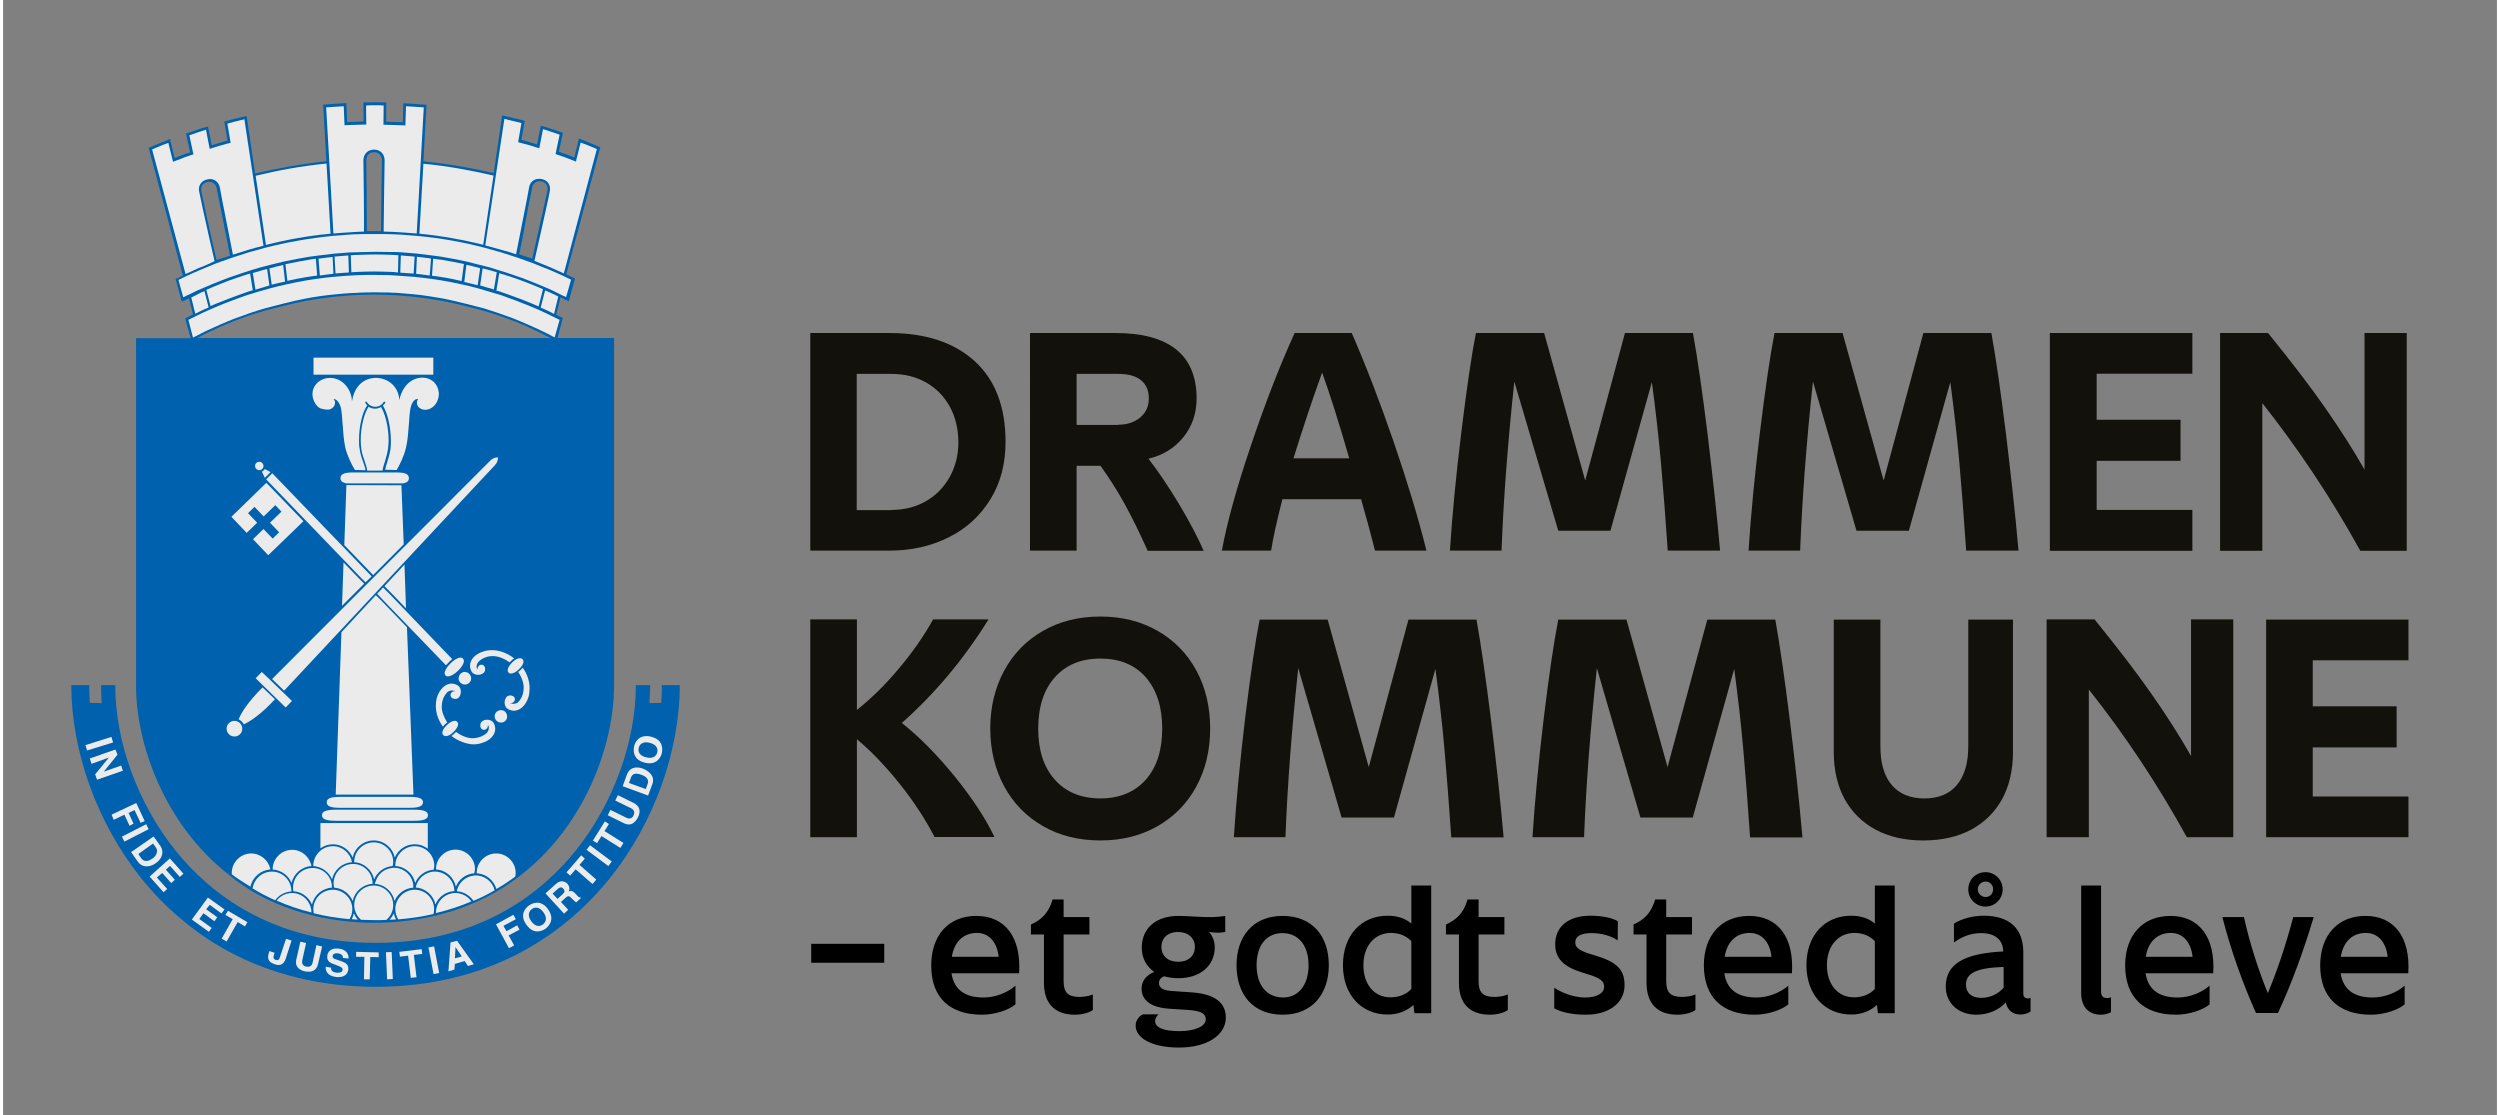 <svg xmlns="http://www.w3.org/2000/svg" xmlns:xlink="http://www.w3.org/1999/xlink" version="1.1" id="Layer_1" x="0px" y="0px" viewBox="0 0 130.53 58.38" style="enable-background:new 0 0 130.53 58.38;" xml:space="preserve" width="260"  height="116" >
<rect x="0" y="0" width="130.53" height="58.38" fill="#808080" stroke="none"/>
<style type="text/css">
	.st0{fill:#12110C;}
	.st1{fill:#0062AE;}
	.st2{fill:#EBEBEB;}
</style>
<g id="Drammen_kommune_VL_sort_00000128445328396657574000000016305224635427357322_">
	<g>
		<g>
			<path class="st0" d="M46.5,26.69c0.66,0,1.26-0.15,1.79-0.45c0.53-0.3,0.95-0.73,1.25-1.26c0.3-0.54,0.46-1.14,0.46-1.81     c0-0.72-0.15-1.34-0.45-1.89c-0.3-0.54-0.71-0.96-1.24-1.26c-0.53-0.3-1.13-0.45-1.82-0.45h-1.81v7.13H46.5z M42.25,17.43h4.13     c1.9,0,3.39,0.49,4.47,1.47c1.08,0.98,1.62,2.39,1.62,4.23c0,1.14-0.26,2.14-0.79,3c-0.53,0.86-1.25,1.53-2.18,1.99     c-0.93,0.47-1.97,0.7-3.12,0.7h-4.13V17.43z"/>
			<path class="st0" d="M58.37,22.23c0.47,0,0.85-0.13,1.15-0.38c0.3-0.25,0.45-0.59,0.45-1c0-0.41-0.14-0.73-0.41-0.95     c-0.27-0.22-0.67-0.33-1.19-0.33h-2.18v2.67H58.37z M53.74,17.43h4.49c1.4,0,2.46,0.29,3.17,0.86s1.07,1.43,1.07,2.56     c0,0.78-0.23,1.46-0.69,2.03c-0.46,0.57-1.07,0.95-1.83,1.13c0.5,0.64,1.03,1.43,1.6,2.37c0.56,0.94,0.99,1.76,1.29,2.45h-2.93     c-0.42-0.94-0.83-1.77-1.22-2.48c-0.39-0.7-0.81-1.36-1.25-1.97h-1.25v4.44h-2.44V17.43z"/>
			<path class="st0" d="M70.46,23.99c-0.55-1.91-1.03-3.41-1.42-4.49c-0.52,1.44-1.02,2.94-1.5,4.49H70.46z M63.79,28.83     c0.27-1.46,0.77-3.29,1.51-5.47c0.73-2.18,1.5-4.16,2.3-5.93h2.99c0.75,1.72,1.48,3.62,2.2,5.71c0.72,2.1,1.29,3.99,1.71,5.68     h-2.69c-0.24-0.93-0.48-1.83-0.73-2.69h-4.12c-0.29,1.14-0.49,2.03-0.59,2.69H63.79z"/>
			<path class="st0" d="M79.1,19.97c-0.35,3.28-0.57,6.23-0.67,8.85h-2.7c0.12-1.88,0.32-3.95,0.6-6.23c0.28-2.28,0.53-4,0.76-5.16     h3.57l2.15,7.72l2.08-7.72h3.56c0.24,1.33,0.49,3.08,0.76,5.25c0.26,2.16,0.49,4.21,0.66,6.14h-2.74     c-0.12-1.75-0.24-3.3-0.36-4.65c-0.12-1.35-0.28-2.74-0.47-4.17l-2.17,7.78H81.4L79.1,19.97z"/>
			<path class="st0" d="M94.73,19.97c-0.35,3.28-0.57,6.23-0.67,8.85h-2.7c0.12-1.88,0.32-3.95,0.6-6.23c0.28-2.28,0.53-4,0.76-5.16     h3.56l2.15,7.72l2.08-7.72h3.56c0.24,1.33,0.49,3.08,0.76,5.25c0.26,2.16,0.49,4.21,0.66,6.14h-2.74     c-0.12-1.75-0.24-3.3-0.36-4.65c-0.12-1.35-0.28-2.74-0.47-4.17l-2.17,7.78h-2.74L94.73,19.97z"/>
		</g>
		<polygon class="st0" points="107.13,17.43 114.59,17.43 114.59,19.56 109.58,19.56 109.58,21.97 113.97,21.97 113.97,24.12     109.58,24.12 109.58,26.69 114.59,26.69 114.59,28.83 107.13,28.83   "/>
		<g>
			<path class="st0" d="M123.38,28.83c-1.53-2.77-3.24-5.34-5.13-7.73v7.73h-2.21v-11.4h2.51c1.18,1.46,2.18,2.75,2.98,3.9     s1.49,2.23,2.07,3.25v-7.15h2.21v11.4H123.38z"/>
			<path class="st0" d="M48.76,43.82c-0.47-0.91-1.07-1.84-1.82-2.78c-0.75-0.94-1.5-1.72-2.25-2.35v5.13h-2.44v-11.4h2.44v4.74     c0.74-0.59,1.47-1.3,2.18-2.15c0.72-0.85,1.32-1.71,1.81-2.59h2.9c-1.32,2.12-2.84,3.92-4.54,5.42c0.92,0.73,1.84,1.66,2.77,2.8     c0.92,1.14,1.62,2.2,2.08,3.17H48.76z"/>
			<path class="st0" d="M55.05,40.81c0.58,0.65,1.38,0.98,2.38,0.98s1.8-0.33,2.38-0.98c0.58-0.66,0.86-1.55,0.86-2.68     s-0.29-2.02-0.86-2.68c-0.58-0.66-1.37-0.98-2.38-0.98s-1.8,0.33-2.38,0.98c-0.58,0.65-0.87,1.55-0.87,2.69     C54.18,39.27,54.47,40.16,55.05,40.81 M52.4,35.1c0.48-0.89,1.16-1.58,2.03-2.08c0.87-0.5,1.87-0.75,3-0.75s2.13,0.25,3,0.75     c0.87,0.5,1.55,1.19,2.03,2.08c0.48,0.89,0.72,1.9,0.72,3.03s-0.24,2.14-0.72,3.03c-0.48,0.89-1.16,1.58-2.03,2.08     c-0.87,0.5-1.87,0.75-3,0.75s-2.13-0.25-3-0.75c-0.87-0.5-1.55-1.19-2.03-2.08c-0.48-0.89-0.73-1.9-0.73-3.03     S51.92,35.99,52.4,35.1"/>
			<path class="st0" d="M67.79,34.97c-0.35,3.28-0.57,6.23-0.67,8.85h-2.7c0.12-1.88,0.32-3.95,0.59-6.23     c0.28-2.28,0.53-4,0.76-5.16h3.56l2.15,7.72l2.08-7.72h3.56c0.24,1.34,0.49,3.09,0.76,5.25c0.27,2.17,0.49,4.21,0.66,6.15h-2.74     c-0.12-1.75-0.24-3.3-0.36-4.65c-0.12-1.35-0.28-2.74-0.47-4.17l-2.17,7.78h-2.74L67.79,34.97z"/>
			<path class="st0" d="M83.42,34.97c-0.35,3.28-0.57,6.23-0.67,8.85h-2.7c0.12-1.88,0.32-3.95,0.59-6.23     c0.28-2.28,0.53-4,0.76-5.16h3.57l2.15,7.72l2.08-7.72h3.56c0.24,1.34,0.49,3.09,0.76,5.25c0.27,2.17,0.49,4.21,0.66,6.15h-2.74     c-0.12-1.75-0.24-3.3-0.36-4.65c-0.12-1.35-0.28-2.74-0.47-4.17l-2.17,7.78h-2.74L83.42,34.97z"/>
			<path class="st0" d="M105.2,32.43v6.94c0,0.93-0.19,1.75-0.56,2.44c-0.38,0.69-0.92,1.23-1.62,1.61     c-0.71,0.38-1.54,0.57-2.51,0.57s-1.8-0.19-2.51-0.57c-0.7-0.38-1.24-0.92-1.62-1.61c-0.37-0.69-0.56-1.51-0.56-2.44v-6.94h2.44     v6.62c0,0.88,0.19,1.56,0.59,2.03c0.39,0.47,0.96,0.71,1.71,0.71c0.75,0,1.32-0.24,1.71-0.71c0.39-0.47,0.59-1.15,0.59-2.03     v-6.62H105.2z"/>
			<path class="st0" d="M114.3,43.82c-1.53-2.77-3.24-5.35-5.13-7.73v7.73h-2.21v-11.4h2.51c1.18,1.46,2.18,2.75,2.98,3.9     c0.8,1.14,1.49,2.23,2.07,3.25v-7.15h2.21v11.4H114.3z"/>
		</g>
		<polygon class="st0" points="118.45,32.43 118.45,43.82 125.9,43.82 125.9,41.69 120.89,41.69 120.89,39.12 125.28,39.12     125.28,36.97 120.89,36.97 120.89,34.56 125.9,34.56 125.9,32.43   "/>
		<g>
			<path class="st1" d="M19.5,51.65c2.84,0,5.44-0.63,7.72-1.87c1.75-0.96,3.28-2.24,4.56-3.84c2.28-2.85,3.64-6.62,3.64-10.08     h-0.94c0,0.31-0.01,0.62-0.03,0.93l-0.62,0.01c0.02-0.31,0.04-0.63,0.04-0.94h-0.75c0,2.95-1.17,6.18-3.13,8.64     c-1.77,2.21-5.03,4.85-10.49,4.85c-5.46,0-8.72-2.64-10.49-4.85c-1.96-2.45-3.14-5.68-3.14-8.64H5.13c0,0.31,0.01,0.62,0.03,0.94     l-0.62-0.01c-0.02-0.31-0.03-0.62-0.03-0.93H3.57c0,3.46,1.36,7.23,3.64,10.08c1.27,1.59,2.81,2.88,4.55,3.84     C14.05,51.01,16.66,51.65,19.5,51.65"/>
			<path class="st1" d="M29.02,17.69h2.96v18.2c0,3.04-1.49,7.34-4.98,9.99c-4.36,3.38-11.38,3.1-15.19-0.1     c-3.4-2.66-4.85-6.89-4.85-9.88v-18.2h2.86l-0.26-0.92l-0.02-0.09l-0.01-0.02l0.11-0.06c0.01-0.01,0.02-0.01,0.04-0.02     c0.07-0.04,0.16-0.08,0.26-0.13l-0.21-0.85l-0.03,0.02c-0.11,0.05-0.2,0.1-0.25,0.12l-0.09,0.04l-0.03-0.09l-0.28-1.03     l-0.02-0.06l0.06-0.03c0.06-0.03,0.19-0.1,0.32-0.16L7.64,7.81L7.62,7.74l0.07-0.03c0.16-0.07,0.32-0.14,0.48-0.2     C8.31,7.45,8.45,7.4,8.59,7.34c0.02-0.01,0.04-0.01,0.06-0.03l0.09-0.03l0.02,0.09l0.22,0.9c0.13-0.05,0.26-0.1,0.39-0.15     c0.09-0.04,0.18-0.07,0.28-0.1C9.7,8.01,9.74,8,9.79,7.98l-0.2-0.92L9.57,6.99l0.07-0.02c0.16-0.06,0.33-0.11,0.5-0.17     c0.17-0.06,0.33-0.12,0.51-0.16l0.08-0.02l0.01,0.08l0.18,0.9c0.05-0.01,0.09-0.02,0.14-0.04c0.09-0.03,0.18-0.05,0.27-0.08     c0.07-0.03,0.15-0.05,0.23-0.07c0.06-0.02,0.12-0.04,0.19-0.05l-0.16-0.92l-0.02-0.07l0.07-0.02c0.17-0.05,0.34-0.09,0.51-0.14     c0.09-0.02,0.17-0.04,0.25-0.06c0.08-0.02,0.17-0.04,0.26-0.06l0.08-0.02l0.02,0.09l0.43,2.92c1.16-0.27,2.41-0.5,3.73-0.64     l-0.16-2.88l-0.01-0.08l0.08-0.01c0.18-0.01,0.87-0.06,1.05-0.07l0.08-0.01l0.01,0.08l0.04,0.92c0.05,0,0.12-0.01,0.2-0.01     c0.22-0.01,0.5-0.02,0.66-0.02l-0.01-0.93V5.36h0.34c0.08,0,0.17-0.01,0.26-0.01c0.08,0,0.17,0.01,0.26,0.01h0.34v0.08     l-0.01,0.93c0.16,0,0.43,0.01,0.65,0.02c0.08,0,0.16,0.01,0.22,0.01l0.03-0.92l0.01-0.08l0.08,0.01c0.18,0,0.87,0.06,1.05,0.07     l0.08,0.01l-0.01,0.08L22,8.44c1.3,0.14,2.54,0.35,3.68,0.62l0.43-2.93l0.02-0.09l0.08,0.02c0.09,0.02,0.17,0.04,0.26,0.06     s0.17,0.04,0.26,0.06c0.17,0.04,0.34,0.08,0.51,0.13l0.07,0.02l-0.02,0.07l-0.16,0.92c0.06,0.02,0.13,0.04,0.19,0.05     c0.08,0.02,0.16,0.04,0.23,0.07c0.09,0.03,0.18,0.05,0.27,0.08c0.04,0.02,0.09,0.03,0.13,0.04l0.18-0.9l0.02-0.08l0.08,0.02     c0.17,0.05,0.34,0.1,0.51,0.16c0.16,0.05,0.33,0.11,0.5,0.17l0.07,0.02l-0.02,0.07l-0.2,0.92c0.05,0.02,0.09,0.03,0.14,0.05     c0.09,0.03,0.18,0.06,0.28,0.1c0.13,0.05,0.26,0.1,0.39,0.15l0.22-0.9l0.02-0.09l0.09,0.03c0.02,0.01,0.04,0.02,0.06,0.03     c0.14,0.05,0.28,0.1,0.42,0.17c0.16,0.06,0.31,0.13,0.48,0.2l0.07,0.03l-0.02,0.07l-1.76,6.58c0.14,0.06,0.27,0.13,0.4,0.19     l0.06,0.03l-0.02,0.06l-0.31,1.13l-0.09-0.04c-0.05-0.02-0.14-0.07-0.25-0.12c-0.03-0.02-0.06-0.03-0.09-0.05l-0.23,0.91     c0.09,0.05,0.18,0.09,0.24,0.12l0.11,0.05l-0.03,0.12L29.02,17.69L29.02,17.69z M19.04,12.1c0.25-0.01,0.5-0.01,0.74,0     c0.01-0.53,0.02-1.63,0.03-2.47c0.01-0.64,0.02-1.15,0.02-1.24c0-0.25-0.15-0.42-0.41-0.42c-0.27,0-0.41,0.18-0.41,0.42     c0,0.08,0.01,0.48,0.01,0.99c0,0.2,0.01,0.42,0.01,0.65C19.03,10.72,19.04,11.65,19.04,12.1 M27.01,13.31     c0.17,0.06,0.5,0.17,0.69,0.23c0.03-0.15,0.07-0.33,0.12-0.55c0.15-0.65,0.34-1.51,0.47-2.09c0.04-0.18,0.07-0.33,0.1-0.47     L28.49,10c0.01-0.04,0.01-0.08,0.01-0.12c0-0.18-0.1-0.34-0.32-0.38c-0.04-0.01-0.08-0.01-0.11-0.01c-0.2,0-0.34,0.13-0.38,0.34     c-0.01,0.05-0.03,0.2-0.08,0.41c-0.01,0.07-0.03,0.16-0.05,0.24c-0.04,0.19-0.08,0.42-0.13,0.68     C27.3,11.9,27.13,12.81,27.01,13.31 M11.88,13.38c-0.06-0.33-0.17-0.88-0.28-1.4c-0.1-0.54-0.21-1.09-0.29-1.47     c-0.02-0.08-0.03-0.17-0.05-0.24c-0.04-0.22-0.07-0.37-0.08-0.41c-0.04-0.2-0.18-0.34-0.38-0.34c-0.03,0-0.07,0-0.11,0.01     c-0.22,0.04-0.32,0.2-0.32,0.38c0,0.04,0,0.08,0.01,0.11c0.01,0.06,0.06,0.27,0.12,0.56c0.02,0.1,0.05,0.22,0.07,0.34     c0.1,0.5,0.27,1.2,0.4,1.81c0.07,0.31,0.16,0.66,0.2,0.88L11.88,13.38z M28.65,17.69c-0.19-0.1-0.42-0.22-0.51-0.26     c-0.13-0.06-0.62-0.29-0.74-0.35c-0.12-0.05-0.63-0.27-0.76-0.31c-0.1-0.04-0.42-0.16-0.63-0.23c-0.06-0.03-0.11-0.04-0.14-0.05     c-0.11-0.04-0.57-0.18-0.74-0.23h-0.02l-0.02-0.01c-0.13-0.04-1.52-0.4-2.1-0.5c-0.51-0.09-1.02-0.16-1.52-0.22     c-0.13-0.01-0.68-0.06-0.82-0.07c-0.08-0.01-0.16-0.01-0.24-0.01c-0.04,0-0.08-0.01-0.12-0.01h-0.05     c-0.14-0.01-0.68-0.02-0.83-0.02c-0.14,0-0.68,0.01-0.82,0.02h-0.06c-0.03,0-0.07,0.01-0.11,0.01c-0.07,0-0.16,0-0.24,0.01     c-0.14,0.01-0.68,0.06-0.82,0.07c-0.51,0.06-1.02,0.13-1.53,0.22c-0.57,0.1-1.97,0.47-2.1,0.5c-0.13,0.04-0.66,0.2-0.78,0.24     c-0.14,0.05-0.65,0.24-0.77,0.28c-0.13,0.05-0.64,0.26-0.76,0.31l-0.75,0.35c-0.08,0.04-0.32,0.16-0.51,0.26H28.65z"/>
			<path class="st2" d="M19.48,13.18c-0.15,0-0.73,0.02-0.88,0.02c-0.14,0-0.27,0.01-0.41,0.01h-0.03     c-0.15,0.01-0.73,0.06-0.87,0.07c-0.29,0.03-1.14,0.14-1.28,0.16c-0.44,0.07-0.88,0.16-1.32,0.25c-0.28,0.06-1.13,0.28-1.27,0.32     c-0.14,0.04-0.7,0.21-0.84,0.26c-0.13,0.04-0.68,0.24-0.82,0.28c-0.14,0.05-0.67,0.27-0.81,0.32c-0.14,0.06-0.67,0.29-0.8,0.34     c-0.08,0.04-0.33,0.17-0.54,0.26c-0.07,0.04-0.13,0.07-0.18,0.09l-0.25-0.91c0.08-0.04,0.17-0.08,0.25-0.12     c0.03-0.02,0.06-0.03,0.1-0.05c0.13-0.06,0.67-0.31,0.81-0.36c0.14-0.06,0.69-0.29,0.82-0.34c0.14-0.05,0.84-0.3,0.85-0.3     c0.14-0.05,0.7-0.23,0.84-0.27c0.14-0.04,0.71-0.2,0.86-0.24c1.14-0.29,2.31-0.5,3.52-0.62c0.15-0.01,0.75-0.06,0.89-0.07     c0.15-0.01,0.28-0.02,0.43-0.02h0.03c0.15-0.01,0.3-0.01,0.44-0.01h0.22c0.07,0,0.15,0,0.22,0c0.07,0,0.14,0,0.22,0h0.22     c0.15,0,0.3,0.01,0.45,0.01c0.15,0,0.3,0.02,0.45,0.02c0.15,0.01,0.75,0.06,0.89,0.07c1.21,0.11,2.38,0.32,3.52,0.62     c0.14,0.04,0.72,0.2,0.86,0.24c0.14,0.04,0.7,0.22,0.84,0.27c0.08,0.03,0.7,0.25,0.84,0.3c0.12,0.05,0.58,0.24,0.77,0.31     c0.02,0.01,0.04,0.01,0.05,0.02c0.14,0.05,0.68,0.3,0.81,0.36c0.12,0.06,0.24,0.12,0.35,0.17l-0.26,0.91     c-0.05-0.02-0.11-0.05-0.18-0.08c-0.2-0.1-0.45-0.22-0.54-0.27c-0.13-0.06-0.66-0.29-0.8-0.34c-0.13-0.06-0.67-0.27-0.81-0.32     c-0.14-0.05-0.69-0.24-0.82-0.28c-0.14-0.05-0.7-0.21-0.83-0.26c-0.15-0.04-0.99-0.25-1.27-0.32c-0.44-0.09-0.88-0.18-1.32-0.25     c-0.13-0.02-0.98-0.13-1.27-0.16c-0.15-0.01-0.72-0.06-0.87-0.07c-0.15-0.01-0.3-0.01-0.44-0.01     C20.2,13.19,19.62,13.18,19.48,13.18"/>
			<path class="st2" d="M19.41,15.3c-0.14,0-0.68,0.01-0.82,0.02c-0.06,0.01-0.11,0.01-0.17,0.01c-0.08,0-0.17,0.01-0.25,0.01     c-0.14,0.01-0.68,0.05-0.82,0.07c-0.52,0.05-1.03,0.12-1.53,0.22c-0.58,0.1-1.98,0.47-2.12,0.51c-0.14,0.04-0.66,0.2-0.79,0.25     c-0.14,0.05-0.65,0.24-0.78,0.28c-0.13,0.05-0.64,0.26-0.77,0.32c-0.13,0.05-0.62,0.29-0.75,0.34c-0.11,0.05-0.49,0.25-0.67,0.34     L9.7,16.74c0.17-0.08,0.59-0.29,0.71-0.35c0.13-0.06,0.64-0.29,0.77-0.34c0.13-0.06,0.66-0.27,0.78-0.31     c0.14-0.05,0.67-0.25,0.8-0.29c0.14-0.05,1.08-0.33,1.22-0.36c0.27-0.07,0.54-0.14,0.82-0.2c0.37-0.08,0.74-0.16,1.11-0.22     c0.13-0.02,0.27-0.04,0.4-0.06c0.05-0.01,0.1-0.02,0.15-0.02c0.28-0.04,0.56-0.08,0.84-0.1c0.14-0.02,1.13-0.09,1.27-0.09     c0.15-0.01,0.7-0.01,0.84-0.01c0.13,0,0.7,0.01,0.84,0.01c0.14,0.01,1.13,0.08,1.27,0.09c0.28,0.03,0.56,0.06,0.84,0.1     c0.05,0,0.1,0.01,0.15,0.02c0.14,0.02,0.27,0.04,0.4,0.06c0.38,0.06,0.75,0.14,1.12,0.22c0.28,0.06,0.55,0.12,0.82,0.2     c0.13,0.04,1.08,0.32,1.22,0.36c0.13,0.05,0.66,0.24,0.79,0.29c0.14,0.05,0.66,0.26,0.78,0.31c0.14,0.05,0.65,0.28,0.77,0.34     c0.12,0.06,0.54,0.27,0.72,0.35l-0.26,0.92c-0.18-0.1-0.56-0.29-0.67-0.34c-0.13-0.06-0.62-0.29-0.75-0.34     c-0.12-0.06-0.63-0.27-0.76-0.32c-0.13-0.05-0.65-0.23-0.78-0.28c-0.12-0.04-0.57-0.18-0.74-0.24c-0.02,0-0.03-0.01-0.04-0.01     c-0.14-0.04-1.54-0.4-2.12-0.51c-0.51-0.09-1.02-0.17-1.54-0.22c-0.13-0.01-0.68-0.06-0.82-0.07c-0.08-0.01-0.17-0.01-0.25-0.01     c-0.05,0-0.11,0-0.16-0.01C20.1,15.31,19.55,15.3,19.41,15.3"/>
			<path class="st2" d="M14.71,36.15l-0.63-0.61L25.51,24.1c0.14-0.14,0.29-0.16,0.39-0.16v0.03c0,0.09-0.02,0.23-0.15,0.37     L14.71,36.15z"/>
			<path class="st2" d="M19.88,21.23c0.04-0.04,0.08-0.08,0.11-0.12c0.05-0.07-0.03-0.12-0.08-0.06c0,0,0,0,0,0.01     c-0.09,0.14-0.25,0.23-0.43,0.23c-0.18,0-0.34-0.09-0.43-0.23v-0.01c-0.05-0.07-0.13-0.01-0.07,0.07c0,0.01,0.01,0.01,0.01,0.01     c0.02,0.03,0.04,0.06,0.07,0.08c-0.26,0.37-0.43,1.11-0.43,1.83c0,0.15,0,0.3,0.03,0.44c0.03,0.24,0.1,0.47,0.18,0.68     c0.06,0.17,0.11,0.32,0.13,0.45c-0.08,0-0.22,0-0.34-0.01c-0.07,0-0.12,0-0.17,0h-0.04c-0.14-0.21-0.41-0.74-0.51-1.18     c-0.08-0.38-0.11-0.82-0.14-1.23c-0.02-0.3-0.04-0.58-0.08-0.8c-0.04-0.22-0.19-0.51-0.4-0.51c0.21,0.2,0.01,0.57-0.31,0.56     c-0.1,0-0.21-0.02-0.32-0.05c-0.15-0.04-0.27-0.17-0.36-0.34c-0.15-0.29-0.15-0.64,0.05-0.9c0.17-0.23,0.45-0.37,0.76-0.37     c0.66,0,1.13,0.6,1.15,1.22c0.07-0.38,0.19-0.65,0.39-0.86c0.46-0.49,1.27-0.47,1.74-0.01c0.19,0.19,0.35,0.49,0.35,0.86     l-0.01-0.01c0.11-0.55,0.38-0.9,0.68-1.07c0.38-0.22,0.87-0.2,1.17,0.12c0.12,0.13,0.2,0.3,0.22,0.49c0,0.02,0.01,0.05,0.01,0.07     c0,0.27-0.11,0.53-0.28,0.68c-0.2,0.18-0.49,0.25-0.72,0.09c-0.15-0.1-0.2-0.31-0.09-0.48c-0.23-0.02-0.36,0.28-0.4,0.51     c-0.04,0.22-0.06,0.5-0.08,0.8c-0.03,0.41-0.06,0.86-0.15,1.23c-0.1,0.46-0.35,0.94-0.49,1.18c-0.07,0-0.22,0-0.36-0.01     c-0.07,0-0.14,0-0.18,0H20c0.02-0.12,0.06-0.26,0.11-0.41c0.06-0.21,0.14-0.45,0.17-0.7c0.02-0.14,0.02-0.29,0.02-0.43     C20.29,22.34,20.12,21.6,19.88,21.23"/>
		</g>
		<polygon class="st2" points="16.25,18.72 16.25,19.61 19.38,19.61 22.52,19.61 22.52,18.72   "/>
		<g>
			<path class="st2" d="M12.03,13.33c-0.13-0.66-0.41-2.09-0.56-2.85c-0.06-0.34-0.11-0.59-0.12-0.65     c-0.05-0.26-0.24-0.46-0.52-0.46c-0.04,0-0.09,0.01-0.14,0.02c-0.29,0.06-0.44,0.28-0.44,0.52c0,0.05,0.01,0.1,0.02,0.15     c0.02,0.08,0.09,0.43,0.19,0.9c0.17,0.8,0.48,2.14,0.61,2.71l-0.15,0.07l-0.31,0.14c-0.12,0.06-0.24,0.1-0.3,0.12     c-0.07,0.03-0.26,0.11-0.44,0.2l-0.32,0.14L7.8,7.82C7.94,7.76,8.09,7.7,8.23,7.64s0.28-0.11,0.42-0.16L8.88,8.4l0.02,0.07     l0.07-0.03c0.15-0.06,0.31-0.12,0.47-0.18c0.09-0.04,0.18-0.07,0.28-0.1c0.07-0.03,0.14-0.05,0.2-0.07l0.05-0.01L9.95,8.02     l-0.2-0.94c0.15-0.05,0.29-0.1,0.44-0.15c0.15-0.05,0.29-0.1,0.43-0.14l0.18,0.93l0.01,0.07l0.07-0.02     c0.07-0.02,0.15-0.04,0.22-0.07c0.09-0.03,0.18-0.05,0.27-0.08c0.07-0.02,0.15-0.04,0.22-0.06c0.09-0.03,0.18-0.05,0.26-0.07     l0.06-0.02l-0.01-0.06l-0.16-0.94c0.15-0.04,0.3-0.08,0.45-0.12c0.08-0.02,0.17-0.04,0.25-0.06c0.06-0.01,0.13-0.03,0.19-0.05     l1,6.62c-0.21,0.05-0.68,0.18-0.81,0.22C12.7,13.12,12.21,13.27,12.03,13.33"/>
			<path class="st2" d="M27.81,13.66c0.12-0.56,0.44-1.91,0.61-2.72c0.1-0.46,0.18-0.82,0.19-0.9c0.01-0.05,0.02-0.1,0.02-0.15     c0-0.25-0.15-0.46-0.44-0.52c-0.05-0.01-0.09-0.01-0.14-0.01c-0.29,0-0.48,0.2-0.52,0.46c-0.01,0.06-0.06,0.31-0.12,0.65     c-0.15,0.76-0.43,2.19-0.56,2.84c-0.23-0.08-0.47-0.16-0.72-0.22c-0.15-0.04-0.72-0.2-0.87-0.24c-0.01,0-0.01-0.01-0.02-0.01     l1-6.62c0.06,0.01,0.13,0.03,0.19,0.05c0.08,0.02,0.17,0.04,0.25,0.06c0.16,0.04,0.3,0.07,0.45,0.11l-0.16,0.94l-0.01,0.06     l0.06,0.02c0.08,0.02,0.17,0.05,0.26,0.07c0.08,0.02,0.15,0.04,0.23,0.06c0.09,0.03,0.18,0.05,0.27,0.08     c0.07,0.03,0.15,0.05,0.22,0.07l0.07,0.02l0.01-0.07l0.18-0.93c0.15,0.04,0.29,0.09,0.43,0.14c0.15,0.05,0.3,0.09,0.44,0.15     L28.93,8l-0.01,0.06l0.05,0.02c0.07,0.03,0.14,0.05,0.2,0.07c0.09,0.03,0.18,0.06,0.28,0.1c0.16,0.06,0.32,0.12,0.47,0.18     l0.07,0.03L30,8.38l0.23-0.92c0.14,0.05,0.27,0.1,0.42,0.16c0.14,0.06,0.29,0.12,0.43,0.18l-1.73,6.51     c-0.21-0.1-0.58-0.26-0.69-0.31c-0.01-0.01-0.03-0.01-0.05-0.02c-0.19-0.08-0.65-0.27-0.78-0.32     C27.82,13.66,27.81,13.66,27.81,13.66"/>
			<path class="st2" d="M22.24,44.43c-0.19-0.15-0.43-0.24-0.7-0.24c-0.47,0-0.87,0.29-1.04,0.7c-0.1-0.51-0.56-0.9-1.1-0.9     c-0.54,0-1,0.39-1.1,0.9c-0.17-0.41-0.57-0.7-1.04-0.7c-0.24,0-0.46,0.08-0.65,0.21v-1.32h5.62V44.43z"/>
		</g>
		<polygon class="st2" points="19.29,30.17 18.97,30.48 18.75,30.26 13.77,25.09 14.09,24.77 19.07,29.94   "/>
		<g>
			<path class="st2" d="M17.49,42.38h0.1h3.72h0.1h0.1c0.52,0,0.73,0.09,0.73,0.29c0,0.2-0.21,0.29-0.73,0.29h-2.05h-2.05     c-0.52,0-0.72-0.09-0.72-0.29c0-0.19,0.2-0.29,0.72-0.29H17.49z"/>
			<path class="st2" d="M19.92,12.12c0-0.87,0.05-3.5,0.05-3.71V8.39c0-0.3-0.2-0.56-0.55-0.56c-0.36,0-0.56,0.26-0.56,0.57     c0,0.11,0.01,0.85,0.02,1.64c0.01,0.72,0.01,1.65,0.01,2.08c-0.26,0.01-0.51,0.02-0.76,0.04c-0.14,0.01-0.64,0.04-0.84,0.06     l-0.38-6.6c0.21-0.01,0.71-0.05,0.92-0.06l0.04,0.94v0.06l0.06-0.01c0.05,0,0.16,0,0.28-0.01c0.27-0.01,0.62-0.02,0.74-0.02h0.06     V6.47l-0.01-0.95c0.06,0,0.13,0,0.2-0.01h0.52c0.07,0.01,0.14,0.01,0.2,0.01l-0.01,0.95v0.06h0.06c0.12,0,0.45,0.01,0.73,0.02     c0.13,0.01,0.24,0.01,0.3,0.01l0.06,0.01V6.5l0.03-0.94c0.22,0.01,0.71,0.05,0.93,0.06l-0.37,6.6c-0.21-0.02-0.69-0.05-0.82-0.06     C20.53,12.14,20.23,12.13,19.92,12.12"/>
			<path class="st2" d="M21.32,42.28H17.6c-0.47,0-0.66-0.09-0.66-0.29c0-0.19,0.19-0.28,0.66-0.28h1.86h1.86     c0.46,0,0.66,0.09,0.66,0.28C21.97,42.19,21.78,42.28,21.32,42.28"/>
		</g>
		<polygon class="st2" points="17.71,33.09 19.51,31.15 19.84,31.48 21.14,32.83 21.48,41.59 17.41,41.59   "/>
		<g>
			<path class="st2" d="M13.22,9.2c1.15-0.28,2.4-0.51,3.71-0.64l0.21,3.67c-1.16,0.11-2.29,0.31-3.38,0.59L13.22,9.2z"/>
			<path class="st2" d="M19.58,31.08l0.31-0.33l0.36,0.36l3.26,3.39c-0.06,0.04-0.11,0.09-0.17,0.15c-0.06,0.06-0.11,0.11-0.16,0.17     l-3.28-3.4L19.58,31.08z"/>
			<path class="st2" d="M22,8.57c1.29,0.12,2.53,0.36,3.67,0.62l-0.54,3.62c-1.09-0.27-2.2-0.47-3.34-0.58L22,8.57z"/>
		</g>
		<polygon class="st2" points="15.72,27.28 13.88,29.06 13.08,28.22 13.63,27.69 14.11,28.19 14.45,27.86 13.97,27.36 14.57,26.78     14.25,26.44 13.64,27.03 13.16,26.53 12.82,26.86 13.3,27.36 12.75,27.89 11.95,27.05 13.78,25.27   "/>
		<g>
			<path class="st2" d="M20.63,24.73c0.47,0,0.61,0.11,0.61,0.3c0,0.14-0.08,0.23-0.31,0.27h-2.95c-0.23-0.04-0.32-0.13-0.32-0.27     c0-0.19,0.15-0.3,0.61-0.3H20.63z"/>
		</g>
		<polygon class="st2" points="20.97,28.49 19.37,30.1 19.15,29.87 17.86,28.53 17.97,25.39 20.85,25.4   "/>
		<g>
			<path class="st2" d="M20.67,14.26c-0.19-0.02-0.35-0.03-0.4-0.03c-0.14-0.01-0.71-0.02-0.85-0.02c-0.14,0-0.7,0.01-0.85,0.02     c-0.05,0-0.18,0.01-0.34,0.02l-0.03-0.89h0.01c0.14-0.01,0.27-0.02,0.41-0.02c0.15-0.01,0.72-0.02,0.87-0.02     c0.14,0,0.72,0.01,0.86,0.02c0.11,0.01,0.23,0.01,0.34,0.02L20.67,14.26z"/>
			<path class="st2" d="M28.03,16.04c-0.14-0.06-0.26-0.11-0.32-0.14c-0.13-0.05-0.65-0.27-0.79-0.31c-0.14-0.05-0.67-0.24-0.8-0.29     c-0.04-0.02-0.16-0.05-0.3-0.09l0.15-0.91c0.16,0.05,0.3,0.09,0.36,0.11c0.14,0.04,0.69,0.23,0.82,0.28     c0.14,0.05,0.68,0.26,0.81,0.32c0.05,0.02,0.17,0.07,0.3,0.13L28.03,16.04z"/>
			<path class="st2" d="M13.07,15.19c-0.18,0.05-0.32,0.1-0.37,0.12c-0.13,0.04-0.67,0.24-0.8,0.29c-0.12,0.05-0.66,0.26-0.79,0.31     c-0.05,0.02-0.14,0.06-0.25,0.11l-0.22-0.85c0.16-0.07,0.3-0.13,0.37-0.16c0.13-0.06,0.67-0.27,0.8-0.32     c0.14-0.05,0.68-0.24,0.82-0.28c0.05-0.02,0.17-0.06,0.3-0.09L13.07,15.19z"/>
			<path class="st2" d="M26.75,34.46c-0.06,0.04-0.12,0.08-0.17,0.14c-0.03,0.03-0.05,0.05-0.07,0.07     c-0.28-0.21-0.61-0.33-0.87-0.33c-0.12,0-0.23,0.01-0.34,0.05c-0.16,0.05-0.3,0.13-0.4,0.23c-0.11,0.11-0.16,0.31-0.07,0.42     c0-0.15,0.09-0.25,0.22-0.25c0.07,0,0.17,0.06,0.18,0.2c0,0.02,0,0.04,0,0.05c0,0.13-0.09,0.22-0.23,0.26     c-0.04,0.02-0.09,0.02-0.14,0.02c-0.14,0-0.28-0.06-0.34-0.18c-0.06-0.1-0.08-0.21-0.08-0.3c0-0.32,0.28-0.62,0.7-0.74     c0.14-0.05,0.29-0.07,0.45-0.07C25.95,34.02,26.41,34.19,26.75,34.46"/>
			<path class="st2" d="M23.47,38.52c0.06-0.04,0.11-0.08,0.17-0.14c0.03-0.03,0.05-0.05,0.07-0.07c0.28,0.21,0.61,0.33,0.86,0.33     c0.13,0,0.24-0.02,0.34-0.05c0.16-0.05,0.3-0.13,0.4-0.22c0.11-0.11,0.16-0.31,0.07-0.42c0,0.15-0.09,0.25-0.22,0.25     c-0.07,0-0.17-0.06-0.18-0.2c0-0.02,0-0.04,0-0.05c0-0.13,0.09-0.22,0.22-0.26c0.04-0.01,0.09-0.02,0.14-0.02     c0.14,0,0.28,0.06,0.34,0.18c0.06,0.1,0.08,0.21,0.08,0.3c0,0.32-0.28,0.62-0.7,0.74c-0.14,0.05-0.29,0.07-0.45,0.07     C24.27,38.95,23.81,38.79,23.47,38.52"/>
			<path class="st2" d="M20.39,45.33c-0.44,0.03-0.81,0.31-0.97,0.7c-0.1-0.49-0.53-0.88-1.04-0.9v-0.02c0-0.56,0.46-1.02,1.02-1.02     c0.56,0,1.02,0.46,1.02,1.02C20.42,45.18,20.41,45.26,20.39,45.33"/>
			<path class="st2" d="M22.54,45.52c-0.44,0.03-0.82,0.31-0.97,0.7c-0.1-0.49-0.53-0.87-1.04-0.89v-0.02     c0-0.56,0.46-1.02,1.02-1.02c0.56,0,1.02,0.46,1.02,1.02C22.56,45.38,22.55,45.45,22.54,45.52"/>
			<path class="st2" d="M24.66,45.71c-0.44,0.03-0.81,0.31-0.96,0.7c-0.1-0.49-0.53-0.88-1.04-0.9v-0.02c0-0.56,0.46-1.02,1.02-1.02     c0.56,0,1.02,0.46,1.02,1.02C24.69,45.57,24.68,45.64,24.66,45.71"/>
			<path class="st2" d="M17.21,46.38v0.04v0.02v0.02c-0.51,0.03-0.94,0.4-1.04,0.89c-0.16-0.39-0.54-0.68-0.97-0.7     c-0.01-0.03-0.02-0.07-0.02-0.1v-0.01c0-0.03,0-0.06,0-0.09c0-0.56,0.46-1.02,1.02-1.02c0.52,0,0.95,0.39,1.01,0.89     C17.21,46.33,17.21,46.36,17.21,46.38"/>
			<path class="st2" d="M19.34,46.18v0.04v0.02v0.02c-0.52,0.03-0.94,0.41-1.04,0.9c-0.16-0.39-0.53-0.67-0.97-0.7     c-0.01-0.04-0.02-0.07-0.02-0.11v-0.03c-0.01-0.03-0.01-0.05-0.01-0.08c0-0.56,0.46-1.02,1.02-1.02c0.52,0,0.95,0.39,1.01,0.89     C19.34,46.13,19.34,46.15,19.34,46.18"/>
			<path class="st2" d="M25.82,46.53c-0.13-0.45-0.54-0.8-1.03-0.82v-0.02c0-0.56,0.46-1.02,1.02-1.02c0.56,0,1.02,0.46,1.02,1.02     c0,0.07-0.01,0.13-0.02,0.19C26.5,46.11,26.17,46.33,25.82,46.53"/>
			<path class="st2" d="M20.06,48.15c-0.2,0.01-0.4,0.01-0.59,0.01c-0.25,0-0.5-0.01-0.74-0.02c-0.21-0.19-0.35-0.46-0.35-0.77     c0-0.56,0.46-1.02,1.02-1.02c0.56,0,1.02,0.46,1.02,1.02C20.42,47.69,20.28,47.96,20.06,48.15"/>
			<path class="st2" d="M11.97,45.76c0-0.01,0-0.07,0-0.07c0-0.56,0.46-1.02,1.02-1.02c0.49,0,0.92,0.37,1,0.84     c-0.51,0.03-0.94,0.41-1.04,0.9c-0.18-0.11-0.42-0.26-0.63-0.4C12.21,45.93,12.09,45.86,11.97,45.76"/>
			<path class="st2" d="M18.26,45.13c-0.52,0.03-0.94,0.41-1.04,0.9c-0.16-0.39-0.54-0.67-0.98-0.7v-0.02     c0-0.56,0.46-1.02,1.02-1.02C17.76,44.29,18.18,44.66,18.26,45.13"/>
			<path class="st2" d="M21.6,46.45c0.09-0.47,0.51-0.83,1-0.83c0.56,0,1.02,0.46,1.02,1.02c-0.44,0.02-0.83,0.3-0.99,0.7     C22.53,46.86,22.11,46.49,21.6,46.45"/>
			<path class="st2" d="M16.14,45.33c-0.51,0.03-0.94,0.41-1.04,0.89c-0.16-0.4-0.54-0.68-0.99-0.71V45.5     c0-0.56,0.46-1.02,1.02-1.02C15.63,44.48,16.05,44.85,16.14,45.33"/>
			<path class="st2" d="M19.5,46.14c0.11-0.38,0.45-0.67,0.86-0.71c0.04-0.01,0.07-0.01,0.1-0.01c0.52,0,0.95,0.39,1.01,0.89     c0,0.02,0,0.04,0,0.07v0.04v0.02v0.02c-0.44,0.03-0.82,0.31-0.98,0.7c-0.1-0.49-0.52-0.87-1.03-0.9c0-0.03,0.01-0.06,0.02-0.08     C19.5,46.16,19.5,46.15,19.5,46.14"/>
			<path class="st2" d="M18.13,48.11c-0.65-0.06-1.27-0.16-1.87-0.31c-0.01-0.07-0.02-0.14-0.02-0.21c0-0.56,0.46-1.02,1.02-1.02     c0.56,0,1.02,0.46,1.02,1.02C18.28,47.78,18.23,47.95,18.13,48.11"/>
			<path class="st2" d="M22.53,47.84c-0.58,0.13-1.2,0.23-1.85,0.28c-0.09-0.16-0.15-0.34-0.15-0.53c0-0.56,0.46-1.02,1.02-1.02     c0.56,0,1.01,0.46,1.01,1.02C22.56,47.67,22.55,47.75,22.53,47.84"/>
			<path class="st2" d="M13.06,46.5c0.07-0.49,0.49-0.88,1.01-0.88c0.52,0,0.95,0.39,1.01,0.89c0,0.02,0,0.04,0.01,0.07v0.04v0.02     v0.02c-0.35,0.02-0.65,0.19-0.85,0.46C13.82,46.93,13.43,46.73,13.06,46.5"/>
			<path class="st2" d="M24.62,47.15c-0.19-0.28-0.51-0.48-0.87-0.5c0.01-0.03,0.01-0.06,0.02-0.08c0-0.01,0-0.01,0-0.02     c0.11-0.38,0.46-0.68,0.87-0.72c0.04-0.01,0.07-0.01,0.1-0.01c0.47,0,0.88,0.33,0.99,0.78C25.38,46.8,25.01,46.99,24.62,47.15"/>
			<path class="st2" d="M14.23,36.6c-0.72,0.78-1.29,1.16-1.63,1.31c-0.06-0.11-0.15-0.2-0.27-0.26c0.14-0.36,0.51-0.93,1.25-1.67     L14.23,36.6z"/>
		</g>
		<polygon class="st2" points="13.54,35.17 13.93,35.54 15.12,36.69 14.79,37.03 13.22,35.5   "/>
		<g>
			<path class="st2" d="M28.39,46.76l0.54-0.49c0.28-0.26,0.53-0.1,0.61-0.01c0.1,0.12,0.14,0.27,0.06,0.4     c0.12-0.04,0.2-0.06,0.38,0.14c0.14,0.15,0.18,0.19,0.24,0.17L30.25,47L30,47.23c-0.06-0.04-0.12-0.08-0.22-0.19     c-0.13-0.14-0.19-0.19-0.35-0.04l-0.23,0.21l0.38,0.41l-0.22,0.2L28.39,46.76z M29.28,46.81c0.12-0.1,0.14-0.2,0.04-0.3     c-0.05-0.06-0.15-0.11-0.28,0.01l-0.28,0.25l0.26,0.28L29.28,46.81z"/>
			<path class="st2" d="M24.51,47.18c-0.58,0.25-1.19,0.45-1.85,0.61v-0.03c0-0.56,0.46-1.02,1.02-1.02     C24.02,46.74,24.33,46.92,24.51,47.18"/>
		</g>
		<polygon class="st2" points="9.25,45.9 8.74,45.32 8.52,45.52 8.99,46.05 8.8,46.22 8.33,45.69 8.05,45.93 8.59,46.53 8.4,46.7     7.67,45.88 8.73,44.93 9.44,45.73   "/>
		<g>
			<path class="st2" d="M16.14,47.76c-0.65-0.16-1.25-0.37-1.82-0.62c0.18-0.24,0.48-0.4,0.8-0.4     C15.68,46.74,16.14,47.2,16.14,47.76"/>
		</g>
		<polygon class="st2" points="11.43,47.81 10.82,47.36 10.63,47.59 11.21,48.01 11.06,48.22 10.49,47.8 10.27,48.1 10.92,48.57     10.77,48.77 9.88,48.13 10.72,46.98 11.59,47.6   "/>
		<polygon class="st2" points="4.54,39.7 4.63,39.98 5.54,39.65 4.82,40.53 4.92,40.81 6.27,40.34 6.18,40.07 5.27,40.39 5.99,39.5     5.88,39.23   "/>
		<polygon class="st2" points="5.68,42.64 6.97,42.03 7.41,42.97 7.2,43.07 6.88,42.4 6.57,42.55 6.83,43.11 6.62,43.22 6.35,42.64     5.79,42.91   "/>
		<g>
			<path class="st2" d="M6.7,44.6l1.18-0.82l0.36,0.51c0.17,0.24,0.14,0.63-0.26,0.9c-0.38,0.26-0.75,0.17-0.92-0.08L6.7,44.6z      M7.08,44.7l0.15,0.22c0.12,0.16,0.3,0.21,0.57,0.03c0.15-0.1,0.22-0.21,0.24-0.3c0.04-0.1,0.03-0.2-0.07-0.33l-0.12-0.17     L7.08,44.7z"/>
			<path class="st2" d="M33.01,42.03c0.33,0.17,0.38,0.45,0.21,0.77c-0.06,0.12-0.18,0.28-0.36,0.34c-0.11,0.03-0.23,0.01-0.36-0.05     l-0.85-0.42l0.14-0.28l0.83,0.41c0.18,0.09,0.31,0.02,0.37-0.1c0.09-0.19,0.04-0.3-0.11-0.39l-0.84-0.41l0.14-0.28L33.01,42.03z"/>
			<path class="st2" d="M24,14.71c-0.35-0.08-0.71-0.16-1.06-0.21c-0.14-0.02-0.27-0.04-0.41-0.06c-0.03,0-0.05,0-0.08-0.01     l0.06-0.89c0.19,0.03,0.34,0.05,0.4,0.05c0.41,0.07,0.8,0.14,1.21,0.23L24,14.71z"/>
			<path class="st2" d="M16.44,14.42c-0.05,0.01-0.1,0.02-0.15,0.02c-0.14,0.02-0.27,0.04-0.4,0.06c-0.34,0.06-0.68,0.12-1.01,0.2     l-0.1-0.87c0.42-0.09,0.84-0.17,1.26-0.24c0.05-0.01,0.17-0.03,0.33-0.05L16.44,14.42z"/>
			<path class="st2" d="M32.43,41.15l0.22-0.6c0.17-0.46,0.59-0.41,0.84-0.32c0.28,0.11,0.66,0.38,0.49,0.82l-0.22,0.59L32.43,41.15     z M33.64,41.3l0.1-0.28c0.09-0.23-0.11-0.4-0.34-0.47c-0.39-0.15-0.49,0.03-0.54,0.16l-0.1,0.27L33.64,41.3z"/>
		</g>
		<polygon class="st2" points="31.05,46.04 30.85,46.27 29.97,45.5 29.68,45.83 29.49,45.66 30.26,44.77 30.45,44.94 30.17,45.27       "/>
		<polygon class="st2" points="32.47,44.12 32.31,44.38 31.32,43.76 31.09,44.13 30.87,44 31.5,42.99 31.71,43.13 31.48,43.5   "/>
		<g>
			<path class="st2" d="M33.03,39.06c0.04-0.19,0.25-0.66,0.89-0.5c0.65,0.16,0.6,0.67,0.56,0.86c-0.04,0.18-0.25,0.66-0.89,0.5     C32.94,39.76,32.99,39.25,33.03,39.06 M34.24,39.38c0.04-0.16,0-0.4-0.39-0.5c-0.39-0.1-0.54,0.1-0.58,0.26     c-0.04,0.16,0,0.41,0.39,0.5C34.05,39.74,34.2,39.54,34.24,39.38"/>
			<path class="st2" d="M19.86,24.63h-0.8c-0.02-0.16-0.08-0.33-0.14-0.51c-0.07-0.2-0.15-0.42-0.17-0.65     c-0.02-0.14-0.03-0.28-0.03-0.43c0-0.7,0.18-1.41,0.41-1.75c0.01,0.01,0.01,0.01,0.02,0.01c0.09,0.06,0.2,0.09,0.32,0.09     c0.11,0,0.22-0.03,0.31-0.09c0.22,0.35,0.4,1.06,0.4,1.75c0,0.14-0.01,0.28-0.03,0.42c-0.03,0.24-0.1,0.46-0.16,0.68     C19.93,24.32,19.88,24.48,19.86,24.63"/>
			<path class="st2" d="M27.53,47.39c0.16-0.11,0.62-0.34,1,0.21c0.38,0.55,0.01,0.9-0.14,1.01c-0.16,0.11-0.61,0.34-1-0.21     C27,47.86,27.37,47.5,27.53,47.39 M28.25,48.39c0.13-0.1,0.27-0.31,0.04-0.63c-0.23-0.33-0.48-0.28-0.61-0.18     c-0.13,0.09-0.27,0.31-0.04,0.63C27.87,48.54,28.12,48.49,28.25,48.39"/>
			<path class="st2" d="M16.49,50.44c-0.08,0.37-0.34,0.47-0.7,0.4c-0.13-0.03-0.32-0.1-0.41-0.27c-0.06-0.1-0.06-0.22-0.03-0.36     l0.21-0.92l0.3,0.07l-0.2,0.9c-0.04,0.19,0.05,0.3,0.19,0.33c0.2,0.04,0.31-0.03,0.35-0.2l0.2-0.92l0.3,0.07L16.49,50.44z"/>
		</g>
		<polygon class="st2" points="6.22,43.79 6.35,44.05 7.62,43.4 7.49,43.14   "/>
		<polygon class="st2" points="4.31,39 4.4,39.28 5.76,38.86 5.67,38.57   "/>
		<g>
			<path class="st2" d="M23.02,38.03c-0.25-0.34-0.37-0.74-0.37-1.07c0-0.16,0.02-0.32,0.06-0.46c0.14-0.43,0.44-0.72,0.76-0.72     c0.11,0,0.21,0.03,0.32,0.09c0.11,0.06,0.17,0.19,0.17,0.33c0,0.05-0.01,0.1-0.02,0.15c-0.02,0.06-0.05,0.12-0.09,0.16     c-0.09,0.09-0.23,0.09-0.34,0.03c-0.06-0.04-0.09-0.1-0.09-0.15c0-0.14,0.11-0.22,0.26-0.22c-0.22-0.06-0.3-0.02-0.41,0.04     c-0.1,0.1-0.21,0.26-0.26,0.43c-0.03,0.11-0.05,0.22-0.05,0.35c0,0.24,0.1,0.54,0.29,0.82C23.18,37.86,23.09,37.94,23.02,38.03"/>
			<path class="st2" d="M27.2,34.95c0.25,0.34,0.36,0.74,0.36,1.07c0,0.16-0.02,0.32-0.06,0.46c-0.13,0.43-0.44,0.72-0.76,0.72     c-0.1,0-0.21-0.03-0.32-0.09c-0.1-0.06-0.17-0.19-0.17-0.33c0-0.05,0.01-0.1,0.02-0.15c0.02-0.06,0.05-0.12,0.09-0.16     c0.09-0.09,0.23-0.09,0.34-0.03c0.06,0.04,0.09,0.1,0.09,0.15c0,0.13-0.11,0.22-0.26,0.22c0.22,0.06,0.3,0.02,0.41-0.04     c0.11-0.1,0.21-0.26,0.26-0.43c0.03-0.11,0.05-0.22,0.05-0.35c0-0.24-0.1-0.54-0.29-0.82C27.04,35.12,27.12,35.04,27.2,34.95"/>
		</g>
		<path class="st2" d="M23.62,50.75l-0.31,0.09l0.11-1.51l0.34-0.09l0.88,1.23l-0.31,0.09l-0.17-0.26l-0.51,0.15L23.62,50.75z     M23.65,50.16l0.36-0.1l-0.33-0.49L23.65,50.16z"/>
		<polygon class="st2" points="11.7,49.28 11.44,49.13 12.02,48.11 11.64,47.89 11.77,47.67 12.79,48.27 12.66,48.49 12.28,48.26       "/>
		<polygon class="st2" points="31.86,45.09 31.68,45.33 30.54,44.48 30.72,44.24   "/>
		<polygon class="st2" points="26.75,49.48 26.48,49.63 25.8,48.38 26.71,47.88 26.84,48.11 26.19,48.46 26.35,48.74 26.91,48.43     27.03,48.66 26.46,48.96   "/>
		<polygon class="st2" points="21.64,51.15 21.34,51.18 21.2,50.02 20.77,50.07 20.74,49.82 21.91,49.68 21.94,49.93 21.5,49.98       "/>
		<g>
			<path class="st2" d="M17.17,50.65c-0.01,0.08,0.01,0.23,0.28,0.26c0.14,0.01,0.31,0,0.32-0.15c0.01-0.11-0.09-0.15-0.24-0.21     l-0.15-0.06c-0.23-0.08-0.45-0.16-0.41-0.47c0.02-0.16,0.14-0.42,0.6-0.37c0.44,0.05,0.53,0.35,0.51,0.52l-0.29-0.03     c0-0.06-0.01-0.21-0.27-0.24c-0.11-0.02-0.26,0.01-0.27,0.14c-0.01,0.11,0.08,0.15,0.14,0.16l0.34,0.12     c0.19,0.07,0.37,0.17,0.34,0.42c-0.05,0.43-0.5,0.41-0.62,0.4c-0.52-0.06-0.58-0.37-0.56-0.54L17.17,50.65z"/>
			<path class="st2" d="M14.79,50.19c-0.1,0.29-0.3,0.38-0.57,0.28c-0.46-0.15-0.36-0.44-0.28-0.69l0.27,0.09     c-0.07,0.21-0.09,0.32,0.06,0.37c0.15,0.05,0.19-0.04,0.22-0.14l0.32-0.96l0.29,0.09L14.79,50.19z"/>
		</g>
		<polygon class="st2" points="17.74,31.71 17.82,29.44 18.67,30.32 18.9,30.55   "/>
		<polygon class="st2" points="19.19,51.26 18.89,51.26 18.91,50.08 18.48,50.08 18.48,49.82 19.66,49.85 19.66,50.1 19.22,50.09       "/>
		<polygon class="st2" points="21.01,29.55 21.09,31.84 20.33,31.05 19.96,30.68   "/>
		<g>
			<path class="st2" d="M23.16,35.36c-0.03-0.04-0.05-0.08-0.05-0.12c0-0.12,0.1-0.31,0.31-0.52c0.2-0.2,0.39-0.3,0.52-0.3     c0.05,0,0.09,0.01,0.13,0.05c0.03,0.04,0.05,0.07,0.05,0.12c0,0.13-0.1,0.32-0.31,0.52c-0.2,0.19-0.39,0.29-0.51,0.29     C23.24,35.41,23.19,35.39,23.16,35.36"/>
			<path class="st2" d="M28.14,16.1l0.23-0.9c0.16,0.07,0.31,0.14,0.36,0.16c0.06,0.03,0.19,0.09,0.33,0.16l-0.22,0.91     c-0.15-0.07-0.3-0.15-0.36-0.18C28.43,16.23,28.29,16.16,28.14,16.1"/>
			<path class="st2" d="M10.54,15.24l0.22,0.85c-0.17,0.07-0.33,0.15-0.4,0.18c-0.05,0.03-0.17,0.08-0.3,0.15l-0.21-0.85     c0.16-0.08,0.32-0.16,0.38-0.19C10.28,15.35,10.4,15.29,10.54,15.24"/>
			<path class="st2" d="M24.97,14.94l0.13-0.89c0.19,0.05,0.35,0.09,0.4,0.1c0.06,0.02,0.2,0.06,0.34,0.1l-0.15,0.9     C25.43,15.08,25.11,14.98,24.97,14.94"/>
			<path class="st2" d="M24.97,14.04l-0.13,0.89c-0.23-0.06-0.46-0.11-0.7-0.17l0.11-0.9C24.4,13.89,24.71,13.96,24.97,14.04"/>
			<path class="st2" d="M14.06,14.9l-0.12-0.85c0.25-0.07,0.54-0.14,0.72-0.18l0.1,0.87C14.53,14.78,14.29,14.84,14.06,14.9"/>
			<path class="st2" d="M13.82,14.08l0.12,0.86c-0.09,0.03-0.43,0.13-0.73,0.22l-0.14-0.87c0.17-0.05,0.34-0.1,0.41-0.12     C13.53,14.15,13.66,14.12,13.82,14.08"/>
			<path class="st2" d="M26.46,35.2c-0.03-0.03-0.05-0.07-0.05-0.12c0-0.1,0.08-0.25,0.24-0.41c0.16-0.16,0.3-0.22,0.41-0.22     c0.05,0,0.09,0.02,0.13,0.05c0.03,0.04,0.05,0.08,0.05,0.12c0,0.1-0.07,0.25-0.23,0.4c-0.16,0.16-0.31,0.23-0.41,0.23     C26.53,35.26,26.49,35.25,26.46,35.2"/>
			<path class="st2" d="M23.77,37.78c0.03,0.03,0.05,0.07,0.05,0.12c0,0.1-0.08,0.25-0.24,0.41c-0.16,0.16-0.3,0.22-0.41,0.22     c-0.05,0-0.09-0.02-0.13-0.05c-0.03-0.04-0.05-0.08-0.05-0.12c0-0.1,0.07-0.25,0.23-0.4c0.16-0.16,0.31-0.23,0.41-0.23     C23.69,37.72,23.73,37.74,23.77,37.78"/>
			<path class="st2" d="M21.62,14.33l0.04-0.89c0.16,0.02,0.46,0.05,0.74,0.09l-0.07,0.89C22.09,14.39,21.86,14.36,21.62,14.33"/>
			<path class="st2" d="M17.25,13.45l0.04,0.88c-0.23,0.02-0.47,0.06-0.71,0.09l-0.07-0.88C16.76,13.5,17.06,13.47,17.25,13.45"/>
			<path class="st2" d="M12.11,38.55c-0.22,0-0.41-0.18-0.41-0.41c0-0.23,0.19-0.41,0.41-0.41c0.23,0,0.41,0.19,0.41,0.41     C12.52,38.36,12.34,38.55,12.11,38.55"/>
			<path class="st2" d="M21.54,13.43l-0.05,0.89c-0.13-0.01-0.43-0.03-0.7-0.05l0.03-0.9C20.96,13.38,21.33,13.41,21.54,13.43"/>
			<path class="st2" d="M17.4,14.31l-0.05-0.88c0.16-0.01,0.52-0.05,0.72-0.06l0.03,0.89C17.85,14.28,17.56,14.3,17.4,14.31"/>
			<path class="st2" d="M26.06,37.82c-0.18,0-0.33-0.15-0.33-0.33c0-0.18,0.15-0.32,0.33-0.32c0.18,0,0.32,0.14,0.32,0.32     C26.39,37.68,26.24,37.82,26.06,37.82"/>
			<path class="st2" d="M23.85,35.48c0.01-0.18,0.15-0.31,0.32-0.31h0.01c0.18,0.01,0.32,0.16,0.32,0.33v0.01     c0,0.18-0.15,0.32-0.33,0.32h-0.01c-0.18-0.01-0.32-0.16-0.32-0.33V35.48z"/>
		</g>
		
			<rect x="22.4" y="49.57" transform="matrix(0.982 -0.187 0.187 0.982 -9.001 5.101)" class="st2" width="0.3" height="1.42"/>
		<g>
			<path class="st2" d="M13.41,24.61c-0.12,0-0.22-0.1-0.22-0.22c0-0.13,0.1-0.22,0.22-0.22s0.22,0.1,0.22,0.22     C13.63,24.51,13.53,24.61,13.41,24.61"/>
			<path class="st2" d="M14,24.71l-0.3,0.3l-0.15-0.32c0.06-0.04,0.11-0.08,0.15-0.14L14,24.71z"/>
		</g>
		<polygon class="st2" points="20.04,49.84 20.1,51.26 20.4,51.24 20.34,49.83   "/>
		<g>
			<path class="st2" d="M18.25,48.11c0.05-0.1,0.09-0.2,0.11-0.31c0.05,0.12,0.12,0.24,0.21,0.33     C18.47,48.13,18.36,48.12,18.25,48.11"/>
			<path class="st2" d="M20.23,48.14c0.09-0.1,0.17-0.21,0.22-0.34c0.02,0.11,0.06,0.22,0.12,0.32     C20.46,48.13,20.35,48.14,20.23,48.14"/>
			<path d="M122.36,50.08c0.12-0.78,0.6-1.25,1.31-1.25c0.64,0,1.06,0.49,1.14,1.25H122.36z M123.94,53.11     c0.66,0,1.39-0.23,1.76-0.54v-0.98c-0.42,0.37-1.06,0.62-1.67,0.62c-0.99,0-1.55-0.42-1.68-1.27h3.54c0.12-1.87-0.72-3-2.24-3     c-1.45,0-2.37,1.01-2.37,2.6C121.28,52.19,122.24,53.11,123.94,53.11 M117.92,53.02h1.15c0.69-1.49,1.31-3.15,1.87-5.02h-1.07     c-0.42,1.58-0.88,2.9-1.33,3.98c-0.46-1.1-0.95-2.6-1.25-3.98h-1.13C116.57,49.62,117.21,51.45,117.92,53.02 M112.15,50.08     c0.12-0.78,0.6-1.25,1.31-1.25c0.64,0,1.06,0.49,1.14,1.25H112.15z M113.73,53.11c0.66,0,1.39-0.23,1.76-0.54v-0.98     c-0.42,0.37-1.06,0.62-1.67,0.62c-0.99,0-1.55-0.42-1.68-1.27h3.54c0.12-1.87-0.72-3-2.24-3c-1.45,0-2.37,1.01-2.37,2.6     C111.08,52.19,112.03,53.11,113.73,53.11 M109.81,51.89v-5.54h-1.04v5.62c0,0.72,0.38,1.14,1.03,1.14c0.2,0,0.4-0.06,0.53-0.13     v-0.78c-0.07,0.03-0.14,0.04-0.22,0.04C109.9,52.23,109.81,52.12,109.81,51.89 M103.36,46.54c0-0.22,0.18-0.4,0.41-0.4     c0.22,0,0.39,0.18,0.39,0.4c0,0.24-0.17,0.41-0.39,0.41C103.54,46.95,103.36,46.77,103.36,46.54 M102.86,46.55     c0,0.5,0.4,0.9,0.9,0.9c0.5,0,0.9-0.4,0.9-0.9c0-0.5-0.4-0.9-0.9-0.9C103.26,45.65,102.86,46.04,102.86,46.55 M101.68,51.64     c0,0.86,0.66,1.47,1.6,1.47c0.63,0,1.19-0.25,1.54-0.64c0.1,0.41,0.36,0.63,0.77,0.63c0.22,0,0.43-0.07,0.53-0.17v-0.7     c-0.06,0.02-0.1,0.03-0.13,0.03c-0.17,0-0.25-0.09-0.25-0.27v-2.15c0-1.24-0.72-1.91-2.07-1.91c-0.57,0-1.14,0.15-1.56,0.41v0.99     c0.46-0.33,0.91-0.49,1.43-0.49c0.72,0,1.14,0.35,1.15,0.96C102.62,49.9,101.68,50.47,101.68,51.64 M102.74,51.54     c0-0.61,0.55-0.88,1.97-0.93v1.09c-0.31,0.34-0.71,0.53-1.19,0.53C103.03,52.22,102.74,51.97,102.74,51.54 M95.46,50.52     c0-1.02,0.6-1.69,1.44-1.69c0.5,0,0.85,0.2,1.07,0.43v2.5c-0.25,0.28-0.63,0.44-1.1,0.44C96.02,52.2,95.46,51.51,95.46,50.52      M98.08,52.6l0.05,0.43h0.88v-6.68h-1.04v1.99c-0.31-0.26-0.7-0.41-1.25-0.41c-1.35,0-2.33,1-2.33,2.59     c0,1.56,0.98,2.58,2.33,2.58C97.28,53.11,97.75,52.9,98.08,52.6 M90.11,50.08c0.12-0.78,0.6-1.25,1.31-1.25     c0.64,0,1.06,0.49,1.14,1.25H90.11z M91.68,53.11c0.66,0,1.39-0.23,1.76-0.54v-0.98c-0.42,0.37-1.06,0.62-1.67,0.62     c-0.99,0-1.55-0.42-1.68-1.27h3.54c0.12-1.87-0.72-3-2.24-3c-1.45,0-2.37,1.01-2.37,2.6C89.03,52.19,89.98,53.11,91.68,53.11      M85.34,48.39v0.52h0.68v2.53c0,1.08,0.56,1.67,1.62,1.67c0.38,0,0.78-0.11,0.94-0.25v-0.81c-0.17,0.08-0.47,0.13-0.7,0.13     c-0.6,0-0.83-0.23-0.83-0.82v-2.45h1.35v-0.91h-1.35v-0.92h-0.58l-0.02,0.07C86.25,47.77,85.92,48.13,85.34,48.39 M83.08,47.93     c0.58,0,1.13,0.1,1.44,0.29l-0.01,1c-0.37-0.25-0.87-0.38-1.37-0.38c-0.55,0-0.85,0.16-0.85,0.48c-0.01,0.29,0.24,0.46,0.94,0.66     c1.22,0.35,1.64,0.75,1.64,1.59c0,0.92-0.81,1.54-2.02,1.54c-0.69,0-1.24-0.11-1.66-0.33V51.7c0.47,0.31,1.08,0.51,1.62,0.51     c0.6,0,0.99-0.22,0.99-0.56c0-0.39-0.36-0.51-1.15-0.75c-0.98-0.3-1.41-0.74-1.41-1.48C81.24,48.49,81.94,47.93,83.08,47.93      M75.52,48.39v0.52h0.68v2.53c0,1.08,0.56,1.67,1.62,1.67c0.38,0,0.78-0.11,0.94-0.25v-0.81c-0.17,0.08-0.47,0.13-0.7,0.13     c-0.6,0-0.83-0.23-0.83-0.82v-2.45h1.35v-0.91h-1.35v-0.92h-0.58l-0.02,0.07C76.44,47.77,76.1,48.13,75.52,48.39 M71.2,50.52     c0-1.02,0.6-1.69,1.44-1.69c0.5,0,0.85,0.2,1.07,0.43v2.5c-0.25,0.28-0.63,0.44-1.1,0.44C71.76,52.2,71.2,51.51,71.2,50.52      M73.82,52.6l0.05,0.43h0.88v-6.68h-1.04v1.99c-0.31-0.26-0.7-0.41-1.25-0.41c-1.35,0-2.33,1-2.33,2.59     c0,1.56,0.98,2.58,2.33,2.58C73.02,53.11,73.49,52.9,73.82,52.6 M65.61,50.52c0-1.04,0.52-1.68,1.35-1.68     c0.84,0,1.37,0.64,1.37,1.68c0,1.04-0.53,1.69-1.34,1.69C66.13,52.2,65.61,51.56,65.61,50.52 M69.39,50.52     c0-1.5-0.84-2.58-2.42-2.58c-1.57,0-2.41,1.1-2.41,2.58c0,1.5,0.83,2.59,2.42,2.59C68.54,53.11,69.39,52,69.39,50.52      M60.63,49.56c0-0.48,0.35-0.78,0.86-0.78c0.53,0,0.89,0.31,0.89,0.78c0,0.47-0.34,0.78-0.86,0.78     C60.97,50.34,60.63,50.04,60.63,49.56 M61.55,54.83c1.45,0,2.45-0.64,2.45-1.57c0-0.76-0.55-1.24-1.81-1.32l-1.01-0.07     c-0.48-0.03-0.68-0.17-0.68-0.42c0-0.15,0.09-0.28,0.27-0.35c0.22,0.06,0.47,0.1,0.74,0.1c1.15,0,1.91-0.65,1.91-1.62     c0-0.31-0.11-0.59-0.3-0.8c0.33,0.05,0.6,0.05,0.85,0v-0.84c-0.84,0.14-1.68,0-2.46,0c-1.17,0-1.91,0.65-1.91,1.66     c0,0.55,0.24,0.98,0.65,1.27c-0.43,0.18-0.66,0.49-0.66,0.87c0,0.63,0.51,1,1.48,1.06l0.95,0.06c0.71,0.05,0.93,0.2,0.93,0.5     c0,0.36-0.57,0.61-1.38,0.61c-0.82,0-1.27-0.18-1.27-0.53c0-0.12,0.07-0.25,0.18-0.35h-0.82c-0.23,0.11-0.38,0.34-0.38,0.59     C59.28,54.35,60.16,54.83,61.55,54.83 M53.8,48.39v0.52h0.68v2.53c0,1.08,0.56,1.67,1.62,1.67c0.38,0,0.78-0.11,0.94-0.25v-0.81     c-0.17,0.08-0.47,0.13-0.7,0.13c-0.6,0-0.83-0.23-0.83-0.82v-2.45h1.35v-0.91h-1.35v-0.92h-0.58l-0.02,0.07     C54.71,47.77,54.38,48.13,53.8,48.39 M49.66,50.08c0.12-0.78,0.6-1.25,1.31-1.25c0.64,0,1.06,0.49,1.14,1.25H49.66z M51.23,53.11     c0.66,0,1.39-0.23,1.76-0.54v-0.98c-0.42,0.37-1.06,0.62-1.67,0.62c-0.99,0-1.55-0.42-1.68-1.27h3.54c0.12-1.87-0.72-3-2.24-3     c-1.45,0-2.36,1.01-2.36,2.6C48.58,52.19,49.53,53.11,51.23,53.11"/>
		</g>
		<rect x="42.3" y="49.4" width="3.82" height="0.99"/>
	</g>
</g>
</svg>